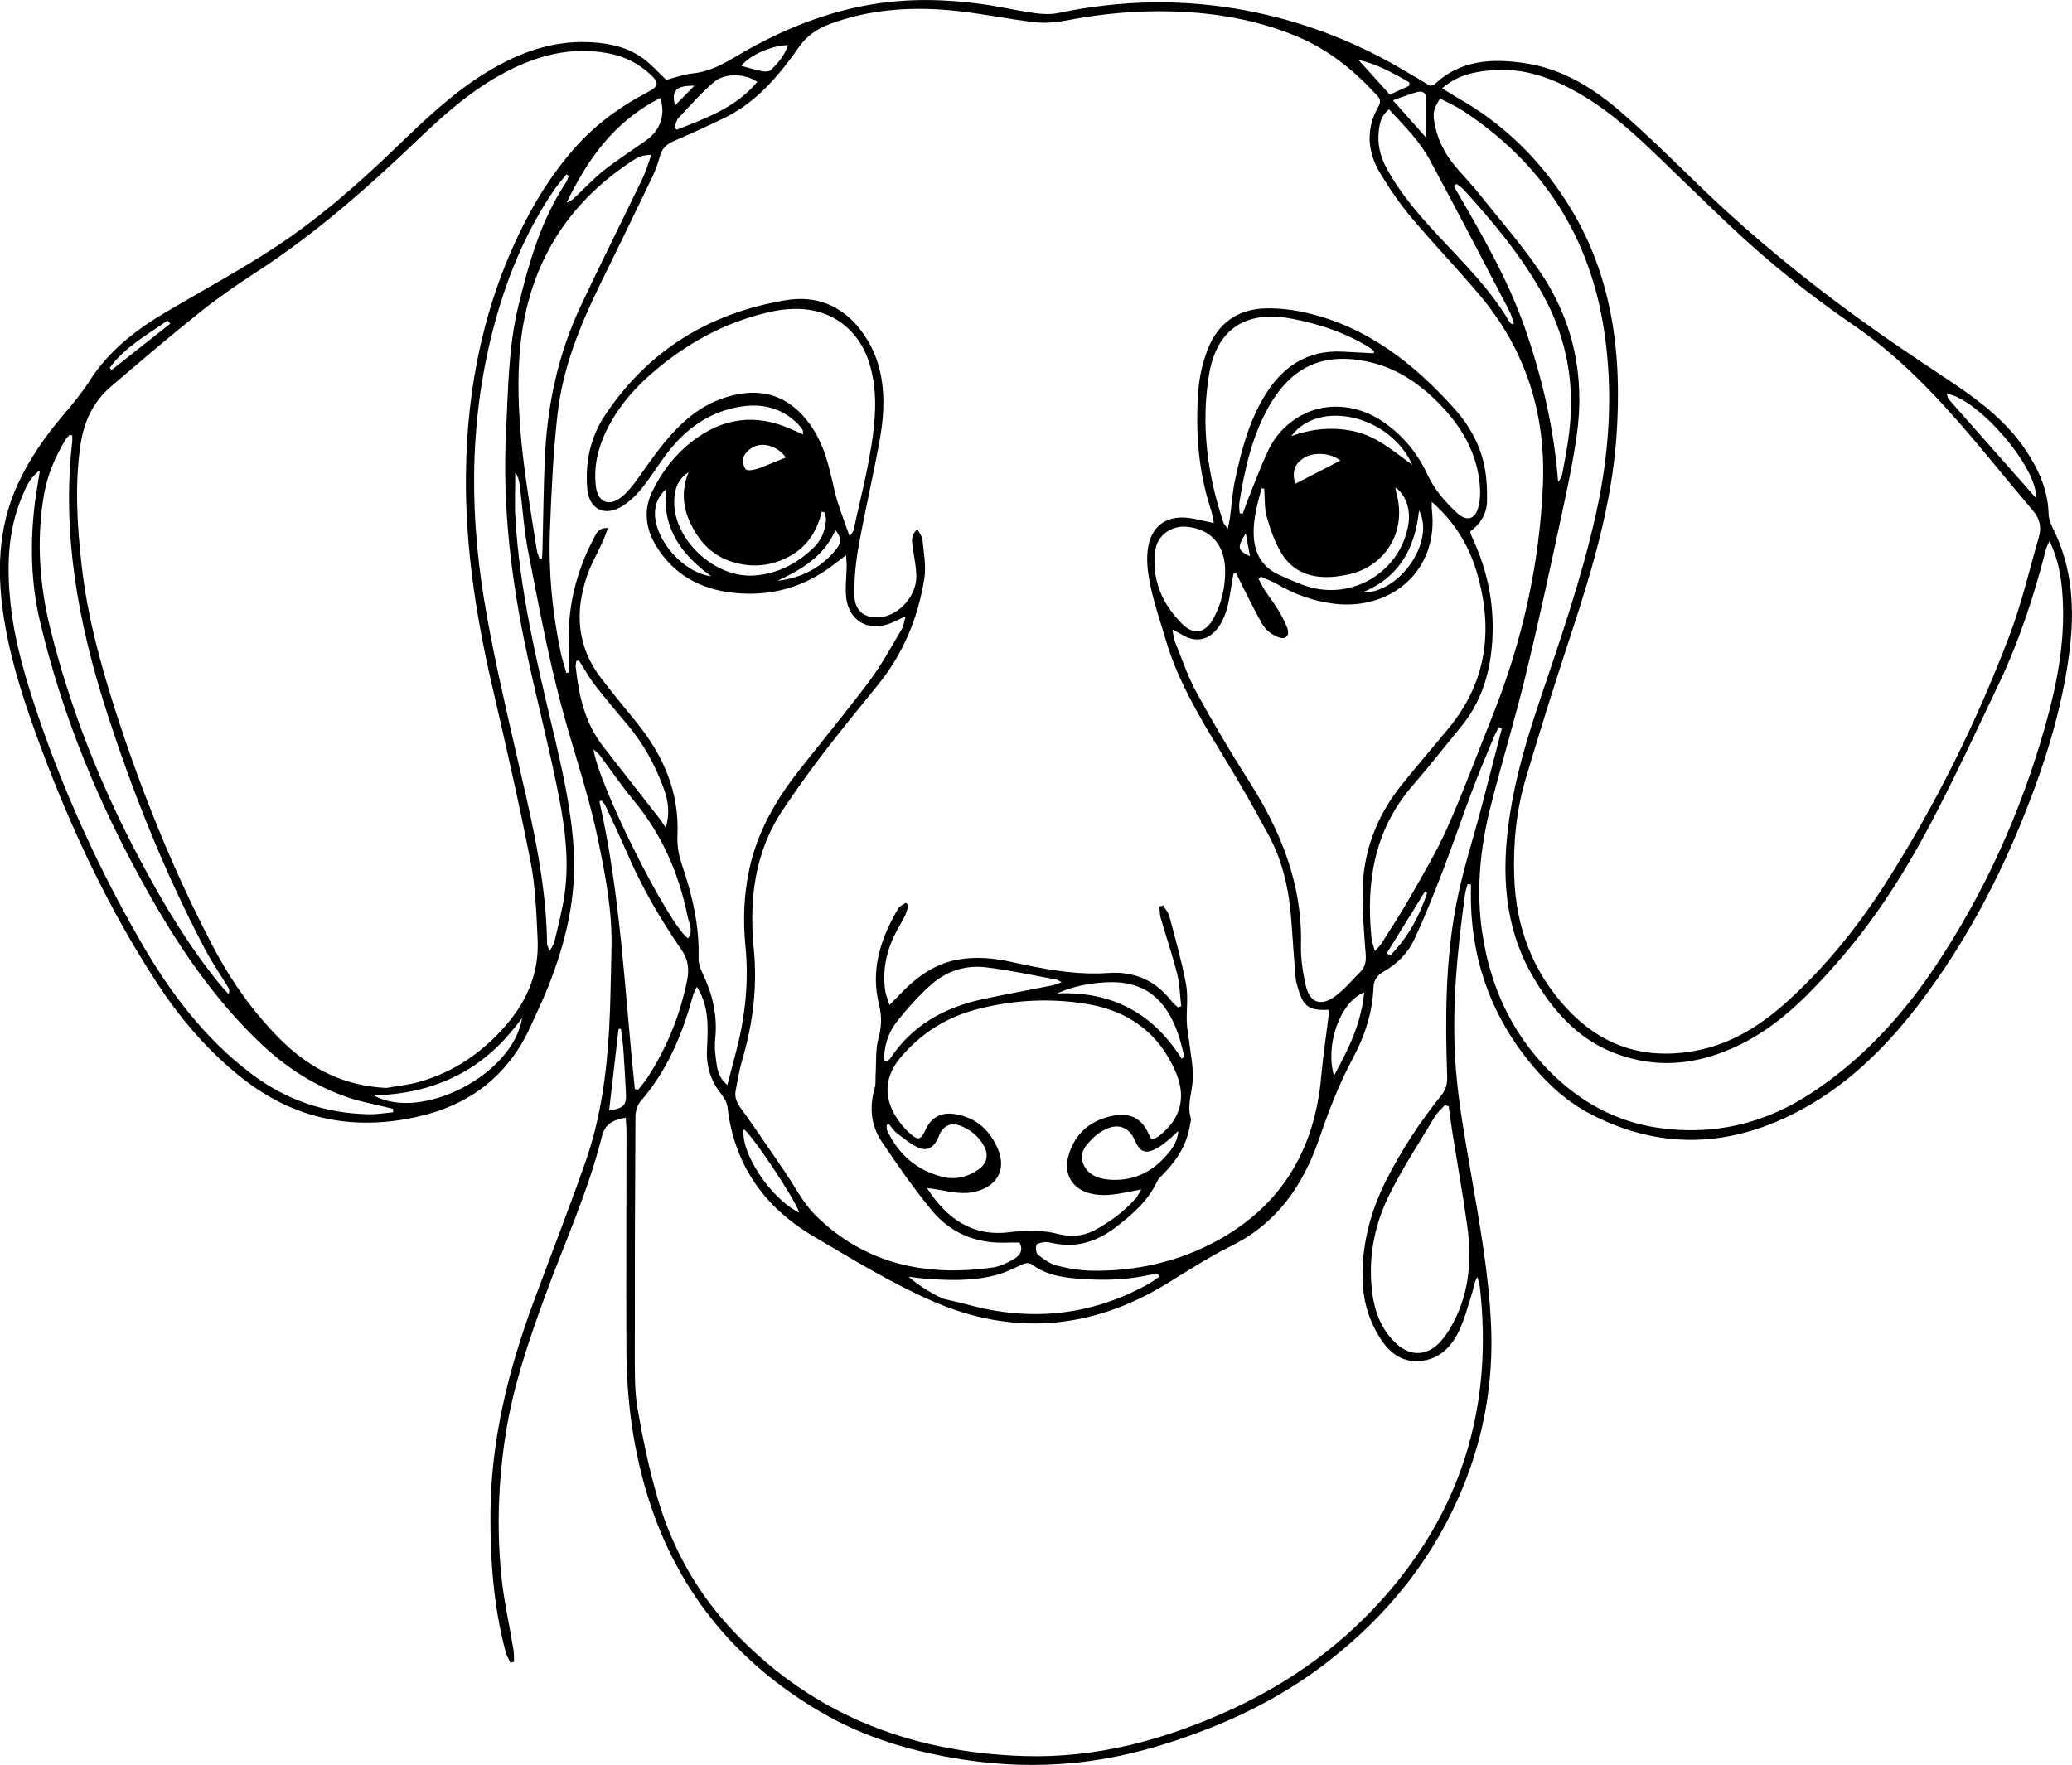 <?xml version="1.0" encoding="UTF-8"?><svg id="Layer_2" xmlns="http://www.w3.org/2000/svg" viewBox="0 0 841.32 716.78"><defs><style>.cls-1{fill:#000;stroke-width:0px;}</style></defs><g id="Dachshund"><path class="cls-1" d="M595.95,358.96c-.37,1.4-.88,2.77-1.08,4.19-3.24,23.64-5.6,47.4-3.7,71.23,1.14,14.24,3.74,28.39,6.17,42.49,3.5,20.36,7.21,40.72,8.1,61.38.98,22.55-2.73,44.39-11.31,65.46-11.69,28.71-30.38,51.93-54.56,70.83-14.89,11.64-31.38,20.63-49.05,27.55-17.48,6.84-35.33,11.93-54.03,13.81-15.32,1.55-30.6,1.01-45.83-1.36-20.1-3.13-39.42-8.78-57.04-19.05-35.67-20.79-59.88-50.75-71.47-90.68-5.34-18.41-7.69-37.19-7.8-56.25-.17-29.33.03-58.66.04-87.99,0-2.11-.18-4.22-.28-6.64-5.07.83-8.43,2.42-9.71,7.58-5.56,22.39-15.23,43.34-23.11,64.92-6.63,18.16-12.89,36.4-15.91,55.63-3.07,19.55-3.78,39.14-1.72,58.77,1.02,9.74,3.23,19.35,4.82,29.03.27,1.64.18,3.35.26,5.02-.5.14-.99.27-1.49.41-.66-1.49-1.54-2.93-1.96-4.49-4.84-18.17-6.21-36.7-6.15-55.45.09-30.28,7.28-59.04,17.71-87.17,6.95-18.74,14.21-37.36,20.84-56.21,6.12-17.4,8.59-35.59,9.64-53.93.62-10.8.65-21.64.95-32.46.44-15.46-2.51-30.49-5.66-45.5-3.83-18.28-10.04-35.91-14.81-53.91-5.41-20.41-9.26-41.26-13.32-62-1.75-8.96-2.32-18.16-3.48-27.24-.22-1.74-.66-3.46-1.78-5.07,0,6.22-.32,12.47.05,18.67,1.77,29.4,8.57,57.9,15.33,86.43,3.72,15.69,7.29,31.45,8.32,47.68,1.26,19.79-3.27,38.38-10.51,56.51-2.1,5.26-4.6,10.35-6.92,15.52-9.08,20.19-24.81,32.17-46.17,36.92-25.9,5.76-49.58,1.05-70.68-15.48-14.21-11.13-25.68-24.64-35.45-39.72-19.2-29.65-34.15-61.38-46.45-94.43-6.22-16.73-11.94-33.62-14.89-51.26-3.21-19.2-2.97-38.18,5.46-56.31,4.67-10.05,10.91-19.04,18.07-27.47,3.88-4.56,7.76-9.2,10.97-14.23,7.76-12.17,18.72-20.65,30.87-27.86,14.47-8.58,29.32-16.56,43.41-25.72,18.06-11.74,34.28-25.88,49.79-40.84,11.52-11.1,23.03-22.24,36.77-30.69,12.87-7.91,26.55-13.13,41.99-12.46,7.8.34,15.3,1.87,21.73,6.46,3.32,2.37,6.08,5.55,9.63,8.87,3.18-.81,6.97-2.25,10.86-2.65,6.7-.69,12.17-3.74,17.81-7.08,17.02-10.09,35.13-17.64,54.77-20.93,14.74-2.47,29.56-2.18,44.32-.18,7.25.98,14.41,2.67,21.66,3.7,3.22.46,6.69.63,9.84-.03,25.27-5.32,50.62-5.81,75.97-1.05,22.12,4.15,42.95,11.98,62.45,23.27,4.31,2.49,8.58,5.06,12.46,7.36.95-.25,1.37-.23,1.58-.43,10.61-10.14,23.5-10.77,36.95-8.76,15.05,2.25,27.56,9.98,38.74,19.63,11.46,9.9,22.2,20.65,33.12,31.16,22.27,21.43,46.29,40.71,71.5,58.52,10.34,7.3,20.96,14.19,31.44,21.29,10.82,7.33,21,15.37,28.39,26.37,5.27,7.84,9.12,16.22,9.4,25.94.06,2.07.89,4.26,1.84,6.15,7.9,15.86,8.79,32.68,6.64,49.8-2.93,23.29-9.95,45.52-18.66,67.22-9.84,24.53-22.06,47.82-37.47,69.32-13.49,18.83-29.08,35.84-49.24,47.62-28.82,16.85-58.7,19.57-89.07,3.77-9.28-4.83-16.96-11.73-23.65-19.73-15.88-18.96-24.15-40.82-24.93-65.52-.08-2.64-.01-5.29-.01-7.94l-1.33-.27ZM246.86,214.42c-.78,2.06-1.3,3.7-2,5.26-2.14,4.7-4.77,9.21-6.45,14.06-5.1,14.76-4.15,28.89,5.65,41.67,4.76,6.21,9.77,12.24,14.69,18.33,10.71,13.28,17.12,28.16,16.32,45.51-.2,4.29.55,8.19,1.91,12.19,4.15,12.2,7.06,24.63,6.67,37.68-.06,2.03.7,4.23,1.6,6.11,4.06,8.44,6.14,17.15,5.16,26.61-.37,3.59.08,7.33.67,10.93.43,2.65,1.27,5.4,4.26,7.85,1.3-4.95,2.41-9.23,3.53-13.5,3.7-14.14,5.26-28.39,3.8-43.05-1.02-10.27-.65-20.62,1.53-30.84,3.21-15.04,10.54-27.98,19.89-39.9,9.66-12.32,19.68-24.38,29.06-36.92,4.86-6.5,8.72-13.75,12.91-20.74.77-1.28.94-2.92,1.69-5.39-2.57,1.19-4.03,1.9-5.51,2.56-9.61,4.25-18.11-.77-18.76-11.27-.24-3.8.22-7.65.3-11.47.03-1.21-.12-2.42-.25-4.65-2.22,1.7-3.61,2.79-5.02,3.86-12.07,9.24-25.62,13.1-40.77,11.43-13.4-1.47-24.13-7.34-31.28-18.95-4.29-6.96-5.24-14.6-1.72-21.98,3.75-7.85,9.02-14.83,15.94-20.28,12.51-9.85,26.1-11.82,40.75-5.16,1.44.65,2.89,1.27,4.69,2.06-.12-1.01-.03-1.56-.26-1.9-.54-.83-1.17-1.62-1.87-2.32-6.53-6.57-14.49-8.51-23.42-7.05-12.34,2.02-21.82,8.75-29.33,18.42-3.78,4.86-6.94,10.21-10.84,14.97-2.38,2.9-5.3,5.68-8.54,7.47-6.87,3.79-12.75.34-13.4-7.48-.9-10.79,1.18-20.91,7.26-30.01,17.56-26.28,42.3-41.39,73.21-46.6,12.38-2.09,22.66,1.99,30.42,11.98,4.48,5.77,7.26,12.27,8.51,19.49,1.47,8.52.84,17.01-.68,25.37-2.61,14.42-5.96,28.7-8.56,43.11-1.17,6.51-1.82,13.23-1.71,19.83.11,6.71,4.55,9.77,11.1,8.87,7.28-1,14.08-8.68,14.06-16.46,0-3.79-.88-7.58-1.39-11.37-.34-2.55-1.11-5.17,1.8-7.85.88,1.71,1.96,2.9,2.07,4.19.47,5.27,1.58,10.71.77,15.83-2.52,15.86-8.49,30.42-18.71,43.05-7.54,9.33-15.16,18.6-22.45,28.12-5.67,7.4-11.06,15.02-16.26,22.75-11.58,17.22-13.77,36.6-11.83,56.59,1.5,15.38-.36,30.21-4.66,44.91-1.21,4.14-1.91,8.43-2.72,12.68-.53,2.79.61,4.98,2.29,7.3,5.95,8.22,11.58,16.67,17.34,25.03,4.24,6.16,7.67,13.15,12.9,18.31,20.06,19.76,44.81,24.94,71.95,21.07,2.88-.41,5.75-1.79,8.3-3.28,2.22-1.3,4.35-3.26,2.49-6.81-1.64,0-3.28-.06-4.92,0-12.47.54-23.12-3.73-30.94-13.35-7.23-8.89-13.86-18.31-20.21-27.85-4.34-6.53-4.93-14-2.71-21.64.49-1.68.23-3.56.35-5.35.31-4.95-.12-10.11,1.16-14.8,1.29-4.72,1.42-8.98.24-13.64-3.58-14.21.66-26.98,7.81-39.08.59-1.01,2-1.53,3.03-2.28.38.3.76.6,1.14.9-.48,1.47-.81,3.01-1.48,4.39-1.16,2.39-2.6,4.65-3.81,7.03-3.81,7.47-5.44,15.36-4.12,23.72.24,1.54.9,3.02,1.66,5.46,1.8-1.84,2.93-2.95,4.02-4.1,6.78-7.16,14.44-12.89,24.49-14.48,7.01-1.11,13.97-.48,20.85,1.05,13.04,2.89,26.1,5.45,39.57,4.52,10.63-.73,19.21,3.09,25.7,11.58.71.93,1.72,1.62,2.59,2.42.41-.18.83-.35,1.24-.53-.52-4.4-.59-8.91-1.66-13.17-1.91-7.58-4.46-14.99-6.64-22.5-.44-1.51-.38-3.15-.55-4.74l1.53-.46c.86,1.45,2.1,2.79,2.51,4.36,2.42,9.16,5.03,18.3,6.77,27.6.93,4.97.12,10.26.3,15.39.09,2.63.67,5.24.97,7.86.57,5.1,1.71,10.24,1.48,15.31-.23,5.23-2.41,10.35-.85,15.74.26.88-.14,1.97-.3,2.96-1.21,7.52-4.96,13.7-10.14,19.13-1.14,1.2-2.54,2.33-3.22,3.77-3.57,7.69-9.69,12.99-16.16,18.07-7.74,6.08-16.21,9.07-26.09,6.94-1.14-.24-2.33-.54-3.46-.42-1.18.13-3.07.49-3.29,1.17-.37,1.18-.17,3.31.65,3.95,2.31,1.81,4.88,3.7,7.65,4.4,4.64,1.19,9.5,2,14.28,2.07,17.81.27,34.85-3.55,50.51-12.02,26.47-14.32,39.92-37.18,42.56-66.87.74-8.27,2.01-16.49,3.02-24.74.09-.75.01-1.53.01-2.31-7.99.38-10.31-1.28-12.46-8.72-.41-1.44-.85-2.9-.97-4.38-.6-7.3-1.16-14.61-1.64-21.92-.82-12.43-3.22-24.51-9.13-35.55-6.05-11.3-12.45-22.42-19.13-33.37-9.04-14.82-17.96-29.65-22.88-46.48-2-6.85-4.35-13.61-5.89-20.56-1.1-4.96-1.95-10.25-1.44-15.25,1.08-10.6,8.17-15.29,18.64-13.24,2.54.5,5.05,1.1,8.27,1.8-.49-2.3-.68-3.92-1.18-5.44-5.16-15.6-6.29-31.68-5.16-47.9.41-5.89,1.77-11.95,3.94-17.44,4.09-10.36,12.19-16.19,23.46-16.42,5.43-.11,11,.54,16.3,1.75,24.78,5.64,43.78,20.57,60.3,38.96,6.14,6.83,10.69,14.98,12.36,24.23.8,4.38.99,8.93.9,13.39-.1,5.25-2.88,9.4-6.78,12.22.15.85.15,1.03.21,1.17.45,1.07.89,2.15,1.37,3.21,6.01,13.35,8.41,27.33,7.2,41.9-1.01,12.23-4.63,23.49-12.57,33.11-6.57,7.96-12.92,16.12-19.68,23.92-15.55,17.96-18.93,39.11-16.66,61.81.15,1.55.77,3.05,1.38,5.39,1.34-1.56,2.17-2.31,2.74-3.22,3.81-6.07,7.77-12.05,11.3-18.28,5.33-9.41,10.97-18.72,15.35-28.58,6.56-14.75,12.13-29.94,18.15-44.93,12.14-30.25,19.3-61.6,20.68-94.2,1.23-29.02-6.91-55-25.72-77.29-9.02-10.7-18.74-20.8-27.74-31.51-4.69-5.58-8.86-11.68-12.61-17.94-5.23-8.72-5.94-17.93-.71-27.07,1-1.75.78-3.06-.52-4.48-9.23-10.04-19.57-18.55-32.29-23.88-16.2-6.79-33.15-9.75-50.63-10.26-14.05-.41-27.93.77-41.74,3.38-4.53.86-9.32,1.54-13.85,1.04-11.74-1.3-23.35-3.87-35.1-4.91-16.38-1.45-32.63-.28-48.29,5.46-5.33,1.95-9.78,4.93-13,9.66-1.41,2.06-2.9,4.08-4.42,6.06-7.07,9.2-15.09,17.38-25.68,22.53-6.73,3.27-13.54,6.4-20.43,9.34-2.99,1.28-4.94,3.02-5.8,6.23-.77,2.88-1.8,5.74-3.09,8.43-6.92,14.42-13.9,28.8-20.96,43.15-8.27,16.83-15.35,34.17-17.49,52.89-1.79,15.69-2.5,31.53-3.11,47.33-.65,16.7.91,33.3,4.36,49.67.59,2.83,1.52,5.59,2.29,8.38.35-.07.71-.14,1.06-.2,0-3.42.13-6.85-.02-10.27-.72-15.71,2.82-30.42,10.15-44.27,1.02-1.94,1.84-4.3,5.66-4.09ZM609.82,295.86l-1.21-.59c-.71,1.42-1.52,2.79-2.12,4.26-2.86,6.93-5.8,13.82-8.44,20.83-4.23,11.21-8.09,22.56-12.39,33.74-3.51,9.15-7.17,18.26-11.27,27.15-2.61,5.66-6.94,10.14-12.49,13.28-2.42,1.37-4.08,3.27-4.2,6.33-.4,10.36-3.57,19.98-8.43,29.02-5.62,10.46-9.81,21.47-13.67,32.69-6.5,18.89-17.18,34.36-35.84,43.53-9.07,4.46-17.58,10.09-26.24,15.37-30.37,18.5-62.26,21.14-94.66,7.05-16.71-7.27-32.41-16.96-48.19-26.21-20.14-11.8-32.59-29.08-35.28-52.77-.21-1.82-1.37-3.72-2.56-5.22-4.1-5.21-6.07-11.02-5.78-17.64.16-3.66.38-7.34.22-10.99-.23-5.23-1.31-10.29-4.32-14.9-1.07,1.71-1.53,3.41-2.01,5.1-4.25,15.05-10.28,29.18-20.69,41.18-1.37,1.58-2.22,4.15-2.23,6.27-.21,32.33-.3,64.66-.26,96.99,0,7.32-.11,14.76,1.14,21.92,2.14,12.27,4.68,24.55,8.19,36.48,5.61,19.07,14.93,36.36,28.36,51.18,32.2,35.56,73.07,51.77,120.33,53.26,29.41.92,57.04-6.56,83.59-18.66,25.24-11.51,47.09-27.49,65.09-48.69,30.19-35.57,41.59-76.69,36.47-122.73-.17-1.52-.68-3.01-1.03-4.51-1.32,2.17-1.48,4.33-2.11,6.34-1.7,5.37-3.1,10.92-5.55,15.95-3.37,6.94-8.9,11.9-17.12,11.91-7.96,0-12.59-5.38-16.14-11.71-3.64-6.5-5.48-13.53-5.7-21.01-.42-14.51,3.15-28.07,9.66-40.91,6.2-12.23,13.72-23.62,22.28-34.31,1.89-2.36,2.5-4.65,2.39-7.74-.82-23.34-.74-46.73,3.66-69.74,2.59-13.54,6.91-26.74,10.42-40.1,2.74-10.45,5.42-20.91,8.12-31.37ZM156.92,441.83c4.4-.78,8.89-1.21,13.17-2.41,14.19-4,25.76-11.94,35.43-23.14,8.72-10.11,13.39-21.48,12.78-34.71-.49-10.63-.87-21.41-2.9-31.8-4.7-24.02-10.19-47.89-15.69-71.74-6.46-28.01-10.8-56.21-10.52-85.08.35-36.41,7.58-71.1,24.36-103.59,5.37-10.4,11.79-20.11,19.52-28.93,8.47-9.66,18.59-17.12,29.95-23.01,4.51-2.34,4.71-3.85.97-7.28-4.77-4.38-10.37-7.2-16.74-8.44-14.95-2.9-28.74.65-41.93,7.57-13.44,7.04-24.69,16.95-35.53,27.33-20.62,19.73-41.97,38.53-66.01,54.11-7.82,5.07-15.5,10.41-22.77,16.23-12.22,9.77-24.14,19.93-36.03,30.11-7.13,6.11-10.91,14.23-12.27,23.42-2.41,16.28-1.41,32.59.4,48.83,2.25,20.28,7.52,39.93,13.74,59.28,10.58,32.88,23.44,64.84,39.46,95.49,7.32,14,16.26,26.75,27.41,37.93,11.89,11.93,25.95,19.05,43.2,19.84ZM585.56,35.86c2.74,1.69,4.63,2.95,6.61,4.07,18.07,10.23,32.55,24.37,43.72,41.69,18.92,29.34,22.89,62.21,20.43,96.05-1.98,27.23-9.66,53.32-18.19,79.17-6.47,19.6-12.63,39.31-18.54,59.09-3.89,13.01-5.21,26.45-4.76,40.04.69,20.6,7.46,38.77,21.68,53.94,14.29,15.24,31.73,20.66,52.19,16.77,14.6-2.77,26.59-10.48,37.3-20.23,15.36-13.97,28.31-30.03,39.5-47.52,20.46-31.98,37.19-65.86,50.61-101.31,4.87-12.87,7.95-26.43,11.79-39.69,1.14-3.95.29-7.34-2.49-10.6-8.55-10-16.75-20.3-25.29-30.32-14.18-16.63-29.1-32.37-47.37-44.87-17.73-12.13-34.56-25.58-50.21-40.38-9.68-9.16-19.22-18.48-28.82-27.72-9.62-9.26-19.41-18.3-30.95-25.18-11.67-6.96-23.99-11.66-37.92-10.26-6.64.67-13.11,1.96-19.28,7.27ZM584.76,40.02c-2.59,4.11-2.97,5.58-2.42,9.16,1.08,7.12,4.22,13.29,8.86,18.72,3.03,3.55,6.28,6.91,9.19,10.56,8.41,10.54,17.33,20.74,24.9,31.87,13.68,20.11,18.36,42.72,14.9,66.72-1.82,12.67-4.61,25.21-7.32,37.73-4.32,20.02-8.63,40.05-13.5,59.94-4.27,17.46-9.49,34.7-13.95,52.12-4.37,17.08-6.18,34.4-3.56,52,3.21,21.55,11.73,40.46,27.21,56.1,12.37,12.5,27.02,20.62,44.41,23.12,22.17,3.19,42.76-1.63,61.51-13.83,20.71-13.48,37.17-31.34,50.79-51.7,20.16-30.12,34.84-62.86,44.69-97.77,5.05-17.91,8.43-36,6.86-54.72-.56-6.74-1.79-13.32-5.14-20.39-.75,1.73-1.22,2.53-1.44,3.39-4.83,18.92-10.9,37.42-19.32,55.07-8.89,18.64-17.57,37.4-27.15,55.68-10.77,20.54-23.22,40.08-38.64,57.55-10.51,11.91-21.53,23.34-35.6,31.08-17.62,9.69-36.21,12.59-55.29,4.94-14.51-5.83-24.38-17.22-32.12-30.38-12.02-20.43-13.08-42.67-9.67-65.4,2.38-15.85,6.89-31.2,12-46.37,8.5-25.25,17.27-50.4,23.06-76.48,5.47-24.65,7.12-49.37,3.33-74.42-5.8-38.32-24.93-68-57.23-89.26-2.88-1.89-6.09-3.28-9.36-5.01ZM581.36,203.8c0,1.6-.07,2.25,0,2.87,3.12,24.7-16.17,41.28-39.51,38.53-8.47-1-16.13-3.8-23.42-8.04-2.05-1.19-4.34-2-6.52-2.98-.29.31-.57.62-.86.94.83,1.52,1.56,3.11,2.5,4.56,1.63,2.51,3.49,4.88,5.07,7.42,1.32,2.11,2.52,4.32,3.52,6.59.8,1.8,1.72,4.33-.45,5.3-1.29.58-3.71-.54-5.23-1.51-1.63-1.04-3.15-2.61-4.1-4.3-2.84-5.05-5.38-10.27-8.01-15.43-.84-1.64-1.62-3.32-2.43-4.98l-1.11.28c-.35,2.09-.7,4.19-1.04,6.28-.86,5.27-1.7,10.53-4.83,15.08-3.85,5.62-9.38,6.83-15.12,3.27-.94-.58-1.95-1.05-3.76-2.02.44,2.21.51,3.68,1.03,4.96,2.82,6.93,5.19,14.13,8.76,20.66,6.63,12.11,13.67,24.03,21.1,35.66,13.09,20.49,21.94,42.14,21.3,67-.14,5.42.75,10.99,1.95,16.3,1.57,6.93,6.03,8.63,11.83,4.44,3.85-2.79,6.96-6.61,10.36-10.02,2.03-2.04,2.36-4.46,2.13-7.34-.64-7.95-1.23-15.93-1.27-23.91-.08-16.77,5.44-31.69,15.93-44.73,6.26-7.78,12.79-15.35,19.13-23.06,15.1-18.38,17.99-39.07,11.8-61.59-3.2-11.65-8.94-21.61-18.79-30.26ZM467.85,462.76c.8-.38,1.76-.67,2.51-1.23,9.14-6.92,11.52-15.95,6.89-26.5-6.78-15.45-18.83-24.32-35.22-27.17-14.95-2.6-29.87-1.87-44.62,1.84-12.84,3.23-23.5,9.82-31.99,20.09-9.92,12-3.43,23.81,4.37,30.8,2.97,2.66,4.22,2.19,5.84-1.43,2.44-5.44,6.5-7.69,12.45-6.65,8.47,1.48,14.04,6.67,17.22,14.39,3.27,7.95-.32,14.57-8.64,16.91-5.38,1.51-10.57.25-15.81-.68-1.49-.26-2.99-.43-4.48-.64,8.05,12.41,18.36,19.79,33.41,17.95,6.65-.81,13.25-1.01,19.85.69,4.96,1.28,9.96,1.05,14.6-1.41,6.38-3.38,12.14-7.61,16.94-13.04.7-.8,1.14-1.83,2.24-3.63-2.7.53-4.44.87-6.18,1.21-4.93.96-9.84,1.69-14.84.35-6.85-1.83-10.47-7.65-8.73-14.52,2.26-8.9,8.05-14.46,16.86-16.65,8.43-2.09,13.37.59,16.49,8.41.11.28.43.48.83.91ZM345.01,217.96c1-1.66,1.49-2.16,1.61-2.73,3.25-15.3,7.52-30.41,8.56-46.11.45-6.85.04-13.62-1.8-20.31-4.09-14.9-15.93-23.85-31.28-23.34-2.49.08-5.01.3-7.44.79-17.86,3.6-33.52,11.74-47.52,23.25-8.85,7.28-16.34,15.63-21.27,26.13-3.27,6.96-4.81,14.21-3.93,21.84.76,6.53,5.43,8.49,10.52,4.3,2.53-2.08,4.64-4.78,6.55-7.48,5.6-7.87,11.01-15.86,18.16-22.51,5.74-5.34,12.25-9.14,19.84-11.09,13.3-3.42,23.79.5,31.86,11.63,5.86,8.08,7.84,17.47,9.99,26.93,1.37,6.04,3.85,11.83,6.15,18.69ZM159.64,451.71c-.02-.46-.03-.91-.05-1.37-1.42-.35-2.84-.69-4.26-1.04-4.36-1.08-8.82-1.89-13.07-3.29-14.01-4.6-26.09-12.39-36.74-22.56-19.14-18.28-33.62-39.94-46.42-62.89-19.1-34.23-33.93-70.15-42.9-108.36-3.68-15.7-4.03-31.68-2.07-47.69.51-4.2,1.29-8.37,2.1-13.55-4.41,3.28-5.82,7.21-7.37,10.94-5.81,13.95-6.14,28.56-4.58,43.28,1.7,15.99,6.37,31.35,11.52,46.46,10.78,31.62,24.7,61.89,41.36,90.83,11.79,20.49,25.83,39.21,44.96,53.67,14.21,10.74,30.16,16.06,47.84,16.39,3.22.06,6.46-.53,9.69-.82ZM223.21,386.16c1.01-1.88,1.69-2.68,1.89-3.59,1.47-6.48,3.24-12.93,4.16-19.49,2.16-15.41-.4-30.59-3.54-45.6-3.68-17.59-8.14-35.01-11.88-52.59-6.29-29.58-9.91-59.44-8.36-89.77.87-16.95.93-34.02,4.95-50.62,4.27-17.66,9.21-35.14,19.46-50.54.5-.75.71-1.68,1.06-2.53-.32-.21-.64-.42-.96-.63-1.67,2.1-3.46,4.11-4.97,6.31-10.64,15.55-17.99,32.68-23.17,50.68-10.92,37.98-11.67,76.6-5.35,115.32,3.32,20.35,7.99,40.5,12.59,60.61,6.02,26.29,12.73,52.44,13.05,79.66,0,.57.43,1.13,1.09,2.78ZM588.23,449.26l-1.59-.42c-1.38,1.56-3.03,2.96-4.08,4.72-6.39,10.69-13.3,21.15-18.75,32.31-5.51,11.28-8.01,23.59-6.93,36.32.76,9,3.31,17.29,10.27,23.65,5.14,4.7,11.45,4.94,16.55.21,2.04-1.88,3.73-4.25,5.15-6.66,7.62-12.92,8.94-27.01,6.92-41.5-1.77-12.68-4.02-25.28-6.03-37.92-.56-3.56-1.01-7.13-1.5-10.7ZM219.06,226.87c.33,0,.67,0,1,0,.08-1.46.2-2.92.23-4.38.31-12.14.4-24.29.94-36.42.95-21.49,5.38-42.26,14.56-61.79,8.21-17.46,16.88-34.71,25.24-52.1,1.38-2.87,2.22-5.99,3.44-9.36-4.26.39-5.03.66-8.98,3.32-28.44,19.13-42.72,46.24-44.68,80.08-1.51,26.13,3.15,51.73,7.2,77.37.18,1.12.68,2.18,1.03,3.27ZM29.34,176.88c-.33-.1-.66-.21-.99-.31-.54.59-1.21,1.1-1.61,1.77-4.27,7.04-7.5,14.49-8.9,22.65-3.19,18.55-1.75,36.99,2.76,55.02,8.17,32.61,20.54,63.68,36.35,93.37,9.33,17.53,19.45,34.56,32.03,50.01,1.22,1.5,2.54,2.9,3.82,4.35.48-1.21.32-1.97-.06-2.6-3.19-5.27-6.73-10.36-9.59-15.8-16.3-31.05-29.3-63.48-40.01-96.85-11.4-35.55-18.07-71.69-13.81-109.22.09-.79.01-1.59.01-2.39ZM503.38,208.42c.41.08.82.16,1.23.23.57-1.61,1.09-3.24,1.73-4.83,2.86-7.08,5.47-14.27,8.74-21.16,2.52-5.3,6.48-9.68,11.5-12.9,10.52-6.72,24.09-6.04,35.24,1.69,7.85,5.44,13.72,12.56,17.74,21.18,2.87,6.17,7.19,11.19,12.1,15.72,3.66,3.37,7.03,2.76,8.43-1.78.94-3.06,1.05-6.56.76-9.79-1.15-12.46-6.97-22.86-15.41-31.74-8.14-8.55-17.54-15.34-29.37-18.01-18.6-4.2-31.7,1.73-40.99,18.31-6.8,12.13-9.75,25.4-11.86,38.93-.21,1.33.09,2.75.15,4.12ZM557.7,143.48c.11-.27.22-.54.33-.81-.61-.49-1.17-1.04-1.82-1.45-9.91-6.13-20.78-9.8-32.14-11.87-18.57-3.38-30.24,4.53-33.22,23.22-3.24,20.26-.62,40.17,5.89,59.57.22.66.81,1.2,1.8,2.61.43-2.19.73-3.4.89-4.63.66-4.95.96-9.97,1.98-14.84,2.48-11.75,5.49-23.36,11.68-33.85,7.25-12.29,17.49-19.45,32.31-18.61,4.1.23,8.2.44,12.3.65ZM257.75,442.28c.46.09.91.18,1.37.27,1.29-1.67,2.7-3.27,3.85-5.03,7.87-12.14,13.2-25.29,16.04-39.5.9-4.51.42-8.33-2.27-12.24-8.61-12.47-16.19-25.55-22.19-39.51-2.76-6.41-5.78-12.71-8.72-19.05-.36-.77-.99-1.42-1.49-2.12-.32.11-.64.23-.96.34,8.71,38.47,10.3,77.81,14.38,116.84ZM591.43,74.67c-.37.31-.75.62-1.12.92,10.74,18.55,21.65,37.03,28.76,57.34,7.12,20.31,11.93,41.16,13.6,62.78.9-1.03,1.44-2.03,1.64-3.08.86-4.57,1.73-9.14,2.41-13.74,3.06-20.53.18-40-9.81-58.43-8.73-16.1-20.34-29.95-32.53-43.4-.84-.93-1.97-1.59-2.96-2.38ZM470.7,518.51c-.13-.31-.27-.63-.4-.94-1.24.06-2.51-.05-3.7.22-8.69,1.94-17.49,2.25-26.31,1.69-7.32-.47-14.66-1.19-20.9-5.69-1.78-1.29-3.23-.83-5.04.04-3.28,1.58-6.63,3.17-10.13,4.07-9.63,2.47-19.47,2.13-29.28,1.33-1.75-.14-3.49-.41-5.91-.71,2.93,3.08,12.08,8.51,14.8,9.13,3.08.7,6.16,1.38,9.21,2.21,25.41,6.94,49.75,4.51,72.94-8.21,1.66-.91,3.17-2.08,4.74-3.14ZM613.88,131.7c.27-.13.54-.26.81-.39-.58-1.64-.98-3.38-1.78-4.91-10.72-20.51-21.32-41.08-32.33-61.43-4.2-7.76-10.53-14.01-16.57-20.54-3.24,2.49-3.79,5.61-4.16,8.72-.63,5.29.55,10.26,3.06,14.94,5.71,10.69,13.61,19.65,21.83,28.44,9.99,10.69,20.41,21.08,27.94,33.83.3.51.8.89,1.2,1.34ZM497.47,232.72c.24-11-5.53-17.92-15.7-18.81-6.14-.54-11.84,3.49-12.67,9.56-1.61,11.76,2.73,21.7,10.84,29.85,4.89,4.91,9.64,3.73,12.9-2.37,3.03-5.68,4.5-11.79,4.63-18.23ZM358.92,430.56c.4.17.79.33,1.19.5.47-.4,1.06-.72,1.38-1.21,8.89-13.43,21.83-20.62,37.16-23.98,9.41-2.06,18.91-3.74,28.36-5.63,1.03-.21,2.02-.65,4.07-1.32-1.21-.65-1.6-1-2.04-1.08-9.64-1.74-19.24-3.91-28.95-5.02-8.22-.94-16,1.65-22.18,7.21-5.03,4.53-9.62,9.65-13.82,14.97-3.5,4.45-5.07,9.89-5.17,15.56ZM235.05,268.21l-1.05.25c-.09.77-.31,1.55-.23,2.31,1.19,11.57,3.68,22.72,10.99,32.18,7.64,9.88,15.38,19.68,23.06,29.53.79,1.01,1.43,2.12,2.55,3.79,1.57-5.98,1.22-10.54-1.15-16.83-3.37-8.94-7.89-17.25-14.05-24.62-4.6-5.49-9.24-10.95-13.62-16.62-2.42-3.13-4.34-6.65-6.49-10ZM279.39,381.12c2.24-3.31.38-6.14-.19-8.95-3.56-17.58-10.57-33.53-22.15-47.42-4.79-5.74-8.97-11.98-13.47-17.96-.59-.79-1.44-1.38-2.61-2.46,2.12,14.73,30.4,71.07,38.42,76.79ZM513.33,198.48c-.36-.06-.72-.11-1.07-.17-1.68,6.33-3.54,12.61-3.19,19.37.39,7.54,3.79,13.01,10.77,16,4.27,1.83,8.52,3.93,12.99,5.02,18.27,4.47,36.38-7.8,39.09-26.18.86-5.81-1.21-11.71-5.36-14.58.2,1.06.3,1.85.51,2.6,4.29,15.74-5.02,30.39-21.01,33.03-1.31.22-2.62.49-3.95.62-9.37.91-17.36-1.68-22.18-10.18-2.5-4.41-4.27-9.36-5.61-14.27-.98-3.58-.71-7.49-1-11.25ZM478.44,459.28c-1.27,1.18-2.49,2.43-3.83,3.54-1.4,1.16-2.84,2.33-4.4,3.24-4.91,2.86-7.27,2.07-9.46-3.01-2.17-5.03-6.32-6.82-11.35-4.65-1.79.77-3.56,1.87-4.97,3.21-3.02,2.88-6.36,6.11-4.71,10.71,1.69,4.71,6.16,6.43,10.78,6.77,8.6.63,16.03-2.33,21.95-8.59,2.9-3.06,5.69-6.34,5.98-11.22ZM360.9,456.47c-.29.15-.59.3-.88.45.06.75-.09,1.6.21,2.24,4.62,9.76,12.14,16.23,22.61,18.82,5.02,1.24,9.97.06,14.31-2.89,3.54-2.41,4.42-5.89,2.42-9.6-2.23-4.13-5.75-6.91-10.11-8.47-3.18-1.14-5.95.05-7.64,2.98-.49.86-.72,1.87-1.18,2.75-1.77,3.39-4.33,4.86-7.8,3.31-3.23-1.44-6.05-3.88-8.91-6.07-1.2-.92-2.03-2.34-3.02-3.53ZM268.12,39.82c-18.58,9.33-29.52,24.77-38.02,42.43,1.37-.37,2.33-1.15,3.22-1.98,3.99-3.74,7.74-7.79,12.01-11.17,5.47-4.32,11.39-8.06,17.06-12.12,5.73-4.11,7.92-10.24,5.73-17.16ZM479.76,429.94c.39-.24.78-.48,1.17-.73-.86-3.15-1.53-6.37-2.61-9.45-4.96-14.03-13.62-21.62-29.09-20.83-6.87.35-13.58,1.62-20.06,4.53,22.04-.99,38.85,7.8,50.59,26.47ZM279.58,191.79c-4.49,2.86-5.68,7.03-5.81,11.57-.46,15.59,16.16,31.26,32.06,30.38,9.42-.52,17.27-4.54,24.05-10.83,3.42-3.17,5.31-7.22,5.51-11.92.04-.96-.42-1.94-.64-2.91-.37-.1-.74-.19-1.1-.29-1.9,8.14-6.11,14.47-13.46,18.34-7.28,3.83-14.83,4.52-22.7,2.11-6.15-1.88-10.93-5.61-14.42-10.91-5.16-7.84-7.28-16.23-3.49-25.56ZM307.49,33.27c-5.03-3.52-13.26-3.69-17.7.14-5.12,4.43-9.67,9.55-14.3,14.52-.94,1.01-1.14,2.7-1.69,4.07.34.22.69.45,1.03.67,11.85-4.66,23.94-8.94,32.65-19.4ZM151.73,444.82c19,10.86,56.62-8.22,60.26-31.41-7.6,10.4-16.02,18.19-26.59,23.49-10.6,5.32-21.83,7.69-33.67,7.92ZM826.67,202.23c.92-12.05-23.38-40.36-36.2-42.32.3.88.36,1.75.82,2.27,11.69,13.28,23.42,26.53,35.38,40.04ZM524.31,177.13c8.56-3.12,17.14-3.88,25.95-1.86,8.74,2,15.37,7.79,23.2,13.55-9.05-20.27-38.1-26.81-49.15-11.68ZM553.92,403.01c-9.81,3.91-15.94,21.35-12.26,33.84,5.9-10.85,11.06-21.15,12.26-33.84ZM324.54,492.48c-1.95-5.97-19.31-31.83-22.55-33.87-1.45,9.37,10.87,28.2,22.55,33.87ZM288.78,234.03c-12-8.7-19.99-19.41-18.36-35.46-3.19,3.16-4.47,6.17-4.48,9.96-.03,10.81,11.55,24.1,22.84,25.5ZM565.59,40.74c5.01,5.64,9.06,10.19,13.53,15.22,0-5.96.01-10.87,0-15.78,0-2.44-1.52-3.37-3.62-2.82-2.97.79-5.84,1.96-9.91,3.38ZM252.13,417.79l-.99.18c-1.26,10.96-2.53,21.91-3.81,33.02,5.9-.87,7.08-2.14,6.83-6.95-.3-5.82-.61-11.64-1.02-17.45-.21-2.94-.67-5.87-1.01-8.8ZM553.21,240.58c14.83.6,29.73-20.56,22.97-33.29-1.62,15.73-8.28,27.33-22.97,33.29ZM319.1,185.8c-3.36-4.74-9.54-6.51-13.71-3.99-1.47.89-3.02,2.38-3.51,3.93-.45,1.44-.02,3.71.94,4.84.61.72,2.97.32,4.4-.11,2.5-.74,4.88-1.89,7.32-2.86,1.48-.59,2.97-1.17,4.57-1.81ZM572.21,34.82c.02-.44.04-.89.06-1.33-6.81-4.01-13.75-7.7-20.68-9.17,3.94,4.36,8.22,9.1,12.75,14.12,2.57-1.18,5.22-2.4,7.87-3.61ZM525.91,196.49c6.11-3.15,12.11-6.24,18.35-9.45-4.2-3.33-11.19-3.54-15.17-.85-3.46,2.34-4.54,5.49-3.18,10.3ZM319.92,18.33c-6.79.1-15.74,4.26-18.91,8.41,2.8.75,5.62,1.64,8.51,2.21,1.14.22,2.89.15,3.57-.56,2.71-2.8,5.5-5.66,6.83-10.06ZM315.69,235.87c9.87-1.15,18.04-5.37,24.15-13.22,1.68-2.16,1.9-4.55-.63-7.31-4.69,10.65-13.77,15.95-23.52,20.53ZM563.09,387.16c.47.29.95.58,1.42.86,7.13-7.21,11.8-15.86,14.97-25.4-.3-.18-.6-.36-.9-.54-5.17,8.36-10.33,16.71-15.5,25.07ZM69.12,131.45c-.37-.42-.74-.85-1.11-1.27-8.3,5.82-17.31,10.77-23.45,19.19.24.3.49.6.73.9,7.94-6.27,15.89-12.54,23.83-18.81ZM274.06,42.86c2.66-2.72,5.03-5.14,7.87-8.04-7.45-.07-9.32,1.87-7.87,8.04ZM507.55,225.9c-.57-3.08-1.06-5.76-1.71-9.27-3.64,5.57-3.35,6.91,1.71,9.27Z"/></g></svg>